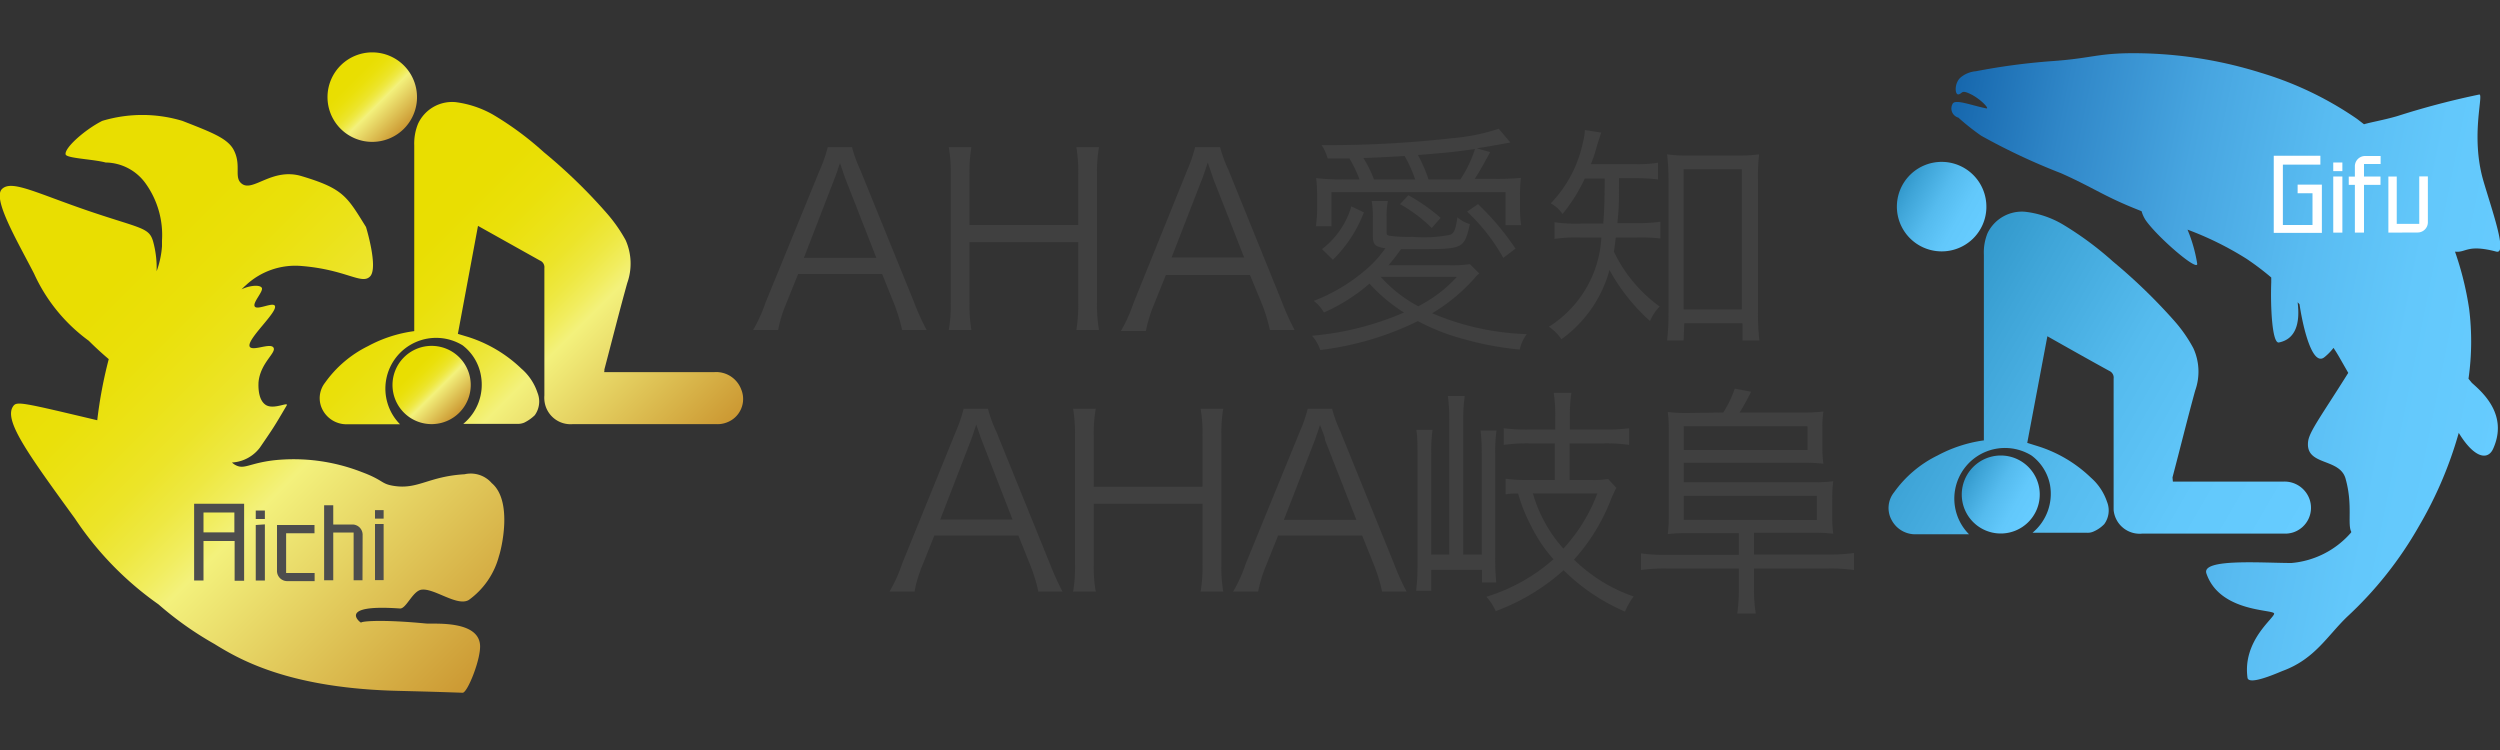 <svg id="レイヤー_1" data-name="レイヤー 1" xmlns="http://www.w3.org/2000/svg" xmlns:xlink="http://www.w3.org/1999/xlink" viewBox="0 0 200 60"><rect x="0" y="0" width="200" height="60" fill="#333333" stroke="none"/><defs><style>.cls-1{isolation:isolate;}.cls-2{fill:#404040;}.cls-3{fill:url(#名称未設定グラデーション_12);}.cls-4{fill:#fff;}.cls-5{fill:url(#名称未設定グラデーション_11);}.cls-6{fill:url(#名称未設定グラデーション_11-2);}.cls-7{fill:url(#名称未設定グラデーション_11-3);}.cls-8{fill:url(#名称未設定グラデーション_10);}.cls-9{fill:#4d4d4d;}.cls-10{fill:url(#名称未設定グラデーション_10-2);}.cls-11{fill:url(#名称未設定グラデーション_10-3);}.cls-12{fill:url(#名称未設定グラデーション_10-4);}</style><linearGradient id="名称未設定グラデーション_12" x1="183.91" y1="94.26" x2="230.98" y2="94.26" gradientTransform="matrix(1, 0.2, 0.19, -0.95, -48.44, 76.58)" gradientUnits="userSpaceOnUse"><stop offset="0" stop-color="#1768ae"/><stop offset="0.18" stop-color="#3087c8"/><stop offset="0.4" stop-color="#47a5e0"/><stop offset="0.61" stop-color="#58bbf1"/><stop offset="0.81" stop-color="#63c8fb"/><stop offset="1" stop-color="#6cf"/></linearGradient><linearGradient id="名称未設定グラデーション_11" x1="153.88" y1="32.63" x2="183.06" y2="15.79" gradientTransform="matrix(1, 0, 0, -1, 0, 60.11)" gradientUnits="userSpaceOnUse"><stop offset="0" stop-color="#39c"/><stop offset="0.14" stop-color="#3fa5d8"/><stop offset="0.44" stop-color="#5be"/><stop offset="0.73" stop-color="#62c8fb"/><stop offset="1" stop-color="#6cf"/></linearGradient><linearGradient id="名称未設定グラデーション_11-2" x1="152.23" y1="45.36" x2="158.43" y2="41.79" xlink:href="#名称未設定グラデーション_11"/><linearGradient id="名称未設定グラデーション_11-3" x1="157.35" y1="22.11" x2="162.75" y2="19" xlink:href="#名称未設定グラデーション_11"/><linearGradient id="名称未設定グラデーション_10" x1="40.14" y1="7.76" x2="1.56" y2="46.34" gradientTransform="matrix(1, 0, 0, -1, 0, 60.11)" gradientUnits="userSpaceOnUse"><stop offset="0" stop-color="#c93"/><stop offset="0.4" stop-color="#f3f17c"/><stop offset="0.44" stop-color="#f1ed5f"/><stop offset="0.49" stop-color="#eee842"/><stop offset="0.55" stop-color="#ece429"/><stop offset="0.62" stop-color="#ebe217"/><stop offset="0.69" stop-color="#eae00a"/><stop offset="0.79" stop-color="#e9de02"/><stop offset="1" stop-color="#e9de00"/></linearGradient><linearGradient id="名称未設定グラデーション_10-2" x1="52.17" y1="20.18" x2="27.67" y2="44.67" xlink:href="#名称未設定グラデーション_10"/><linearGradient id="名称未設定グラデーション_10-3" x1="32.32" y1="49.82" x2="27.25" y2="54.87" xlink:href="#名称未設定グラデーション_10"/><linearGradient id="名称未設定グラデーション_10-4" x1="36.72" y1="27.11" x2="32.32" y2="31.52" xlink:href="#名称未設定グラデーション_10"/></defs><title>アートボード 1</title><g class="cls-1"><path class="cls-2" d="M72.17,26.4a15,15,0,0,0-.6-2l-1-2.48H63.85l-1,2.48a10.35,10.35,0,0,0-.6,2h-2a12.39,12.39,0,0,0,1-2.21L65.6,13.56a11,11,0,0,0,.62-1.79h1.94a10.65,10.65,0,0,0,.65,1.79l4.32,10.63a19,19,0,0,0,1,2.21ZM67.62,14.27c-.06-.15-.06-.17-.42-1.23-.1.29-.18.5-.21.64-.12.3-.18.52-.22.59l-2.46,6.36h5.8Z"/><path class="cls-2" d="M87.92,11.77a11.3,11.3,0,0,0-.16,2.12V24.25a11.56,11.56,0,0,0,.16,2.15H86.11a12.41,12.41,0,0,0,.15-2.15V19.37h-8.7v4.88a12,12,0,0,0,.15,2.15H75.9a10.9,10.9,0,0,0,.16-2.15V13.93a11.2,11.2,0,0,0-.16-2.16h1.81a12.13,12.13,0,0,0-.15,2.12V18h8.7V13.93a12.16,12.16,0,0,0-.15-2.16Z"/><path class="cls-2" d="M101.59,26.4a13.63,13.63,0,0,0-.6-2L100,22H93.27l-1,2.48a11.14,11.14,0,0,0-.6,2h-2a11.71,11.71,0,0,0,1-2.21L95,13.56a11.7,11.7,0,0,0,.61-1.79h2a9.73,9.73,0,0,0,.65,1.79l4.31,10.63a19,19,0,0,0,1,2.21ZM97.05,14.27C97,14.12,97,14.1,96.62,13c-.09.29-.17.5-.21.64-.11.3-.17.52-.21.59l-2.47,6.36h5.8Z"/><path class="cls-2" d="M118.34,21.88a1.61,1.61,0,0,0-.3.29,14.36,14.36,0,0,1-3.47,2.89,20.9,20.9,0,0,0,7.57,1.67,3.31,3.31,0,0,0-.56,1.23,24,24,0,0,1-4.39-.81,16.92,16.92,0,0,1-3.76-1.46A24.28,24.28,0,0,1,105.62,28a3.29,3.29,0,0,0-.66-1.14A23.54,23.54,0,0,0,112.32,25a12.87,12.87,0,0,1-2.76-2.31A14.49,14.49,0,0,1,105.91,25a2.9,2.9,0,0,0-.81-.93A14,14,0,0,0,109,21.8a9.31,9.31,0,0,0,1.83-1.94c-.78-.1-1-.29-1-.93V17.47a8.39,8.39,0,0,0-.09-1.39h1.29a6.11,6.11,0,0,0-.1,1.27v1.22c0,.17,0,.23.21.29a12.13,12.13,0,0,0,1.89.09,10.74,10.74,0,0,0,3-.17c.31-.14.43-.46.56-1.39a2.88,2.88,0,0,0,1,.54c-.46,2-.54,2-4.18,2-.67,0-.84,0-1.33,0a16.1,16.1,0,0,1-1,1.29h4.82a9.58,9.58,0,0,0,1.69-.09Zm-9.58-7.53a10.06,10.06,0,0,0-.81-1.68l-1.74,0a3.78,3.78,0,0,0-.48-1.06h1a87.88,87.88,0,0,0,9.4-.55,16,16,0,0,0,3.77-.76l.93,1.1c-1.37.25-2.27.41-2.7.46l1.08.31c-.71,1.31-.85,1.54-1.23,2.14h1.52a20.06,20.06,0,0,0,2.17-.08,12.8,12.8,0,0,0-.07,1.45v1.11a9.19,9.19,0,0,0,.09,1.22h-1.25V15.37H106.52V18.1h-1.25a9.88,9.88,0,0,0,.1-1.36V15.68a11.22,11.22,0,0,0-.08-1.43,17.48,17.48,0,0,0,2.37.1Zm-3,5.58a6.7,6.7,0,0,0,2.35-3.42l1,.48a10.55,10.55,0,0,1-2.48,3.79Zm7.45-5.58a10.23,10.23,0,0,0-.84-1.87c-1.43.08-2.47.14-3.3.16a9.72,9.72,0,0,1,.85,1.71Zm-2.75,7.8a10.92,10.92,0,0,0,3,2.35,10.78,10.78,0,0,0,3.09-2.35Zm4.08-3.91A11.72,11.72,0,0,0,112,16.33l.67-.71a14.58,14.58,0,0,1,2.58,1.81Zm2.29-3.89A9.54,9.54,0,0,0,118,11.92c-1.49.22-2.62.33-4.57.48a11.12,11.12,0,0,1,.85,1.95Zm3.43,6.28a15.18,15.18,0,0,0-2.89-3.7l.87-.6a20.93,20.93,0,0,1,3,3.56Z"/><path class="cls-2" d="M126.78,14.29A13.28,13.28,0,0,1,125,17.12a2.6,2.6,0,0,0-.94-.85,10,10,0,0,0,2.56-4.81,5,5,0,0,0,.17-1.06l1.31.21c-.12.31-.15.47-.33,1a10.8,10.8,0,0,1-.5,1.52h3.49a10.44,10.44,0,0,0,1.88-.11v1.33a18.73,18.73,0,0,0-1.88-.1h-1.24c0,2.08,0,2.31-.13,3.6H131a12.39,12.39,0,0,0,1.83-.11v1.34A13,13,0,0,0,131,19h-1.74c-.05.44-.07.67-.15,1.13a11.59,11.59,0,0,0,3.66,4.39,3.91,3.91,0,0,0-.77,1.16,15.4,15.4,0,0,1-3.24-4.08,10.06,10.06,0,0,1-3.85,5.54,3.52,3.52,0,0,0-1-1A9,9,0,0,0,128.11,19h-1.75a12.54,12.54,0,0,0-2,.11V17.78a12.35,12.35,0,0,0,2.08.11h1.82c.08-1.06.1-1.46.12-3.6Zm7.91,12.94h-1.32a18.69,18.69,0,0,0,.11-2.19V14.35a18.37,18.37,0,0,0-.11-2,11.53,11.53,0,0,0,1.73.09H139a11.78,11.78,0,0,0,1.73-.09,14.21,14.21,0,0,0-.09,2V24.9a18.6,18.6,0,0,0,.11,2.33h-1.35V25.86h-4.66Zm0-2.48h4.66V13.54h-4.66Z"/></g><g class="cls-1"><path class="cls-2" d="M83.07,47.33a13.25,13.25,0,0,0-.6-2l-1-2.49H74.75l-1,2.49a10.29,10.29,0,0,0-.59,2h-2a11.71,11.71,0,0,0,1-2.21l4.32-10.63a11,11,0,0,0,.61-1.79h1.95a10,10,0,0,0,.65,1.79L84,45.12a23.13,23.13,0,0,0,1,2.21ZM78.53,35.2c-.06-.15-.06-.17-.43-1.23-.09.29-.17.5-.21.63-.11.31-.17.52-.21.6l-2.46,6.36H81Z"/><path class="cls-2" d="M97.86,32.7a11.35,11.35,0,0,0-.15,2.12V45.18a11.63,11.63,0,0,0,.15,2.15H96.05a11.5,11.5,0,0,0,.15-2.15V40.3H87.5v4.88a11,11,0,0,0,.16,2.15H85.85A11.83,11.83,0,0,0,86,45.18V34.86a12.16,12.16,0,0,0-.15-2.16h1.81a11.16,11.16,0,0,0-.16,2.12v4.12h8.7V34.86a11.29,11.29,0,0,0-.15-2.16Z"/><path class="cls-2" d="M110.57,47.33a13.25,13.25,0,0,0-.6-2l-1-2.49h-6.72l-1,2.49a11.14,11.14,0,0,0-.6,2h-2a11.71,11.71,0,0,0,1-2.21L104,34.49a11.3,11.3,0,0,0,.62-1.79h1.95a10,10,0,0,0,.65,1.79l4.31,10.63a19,19,0,0,0,1,2.21ZM106,35.2C106,35.05,106,35,105.6,34c-.09.29-.17.5-.21.63-.12.31-.17.52-.21.6l-2.47,6.36h5.8Z"/><path class="cls-2" d="M115.94,33.68a13.8,13.8,0,0,0-.11-2h1.35a12.86,12.86,0,0,0-.12,2V44.37h1.48v-8a16.75,16.75,0,0,0-.09-1.93h1.27a13.11,13.11,0,0,0-.1,2v8a19.07,19.07,0,0,0,.08,2.15h-1.14v-1H114.5v1.67h-1.21a16.34,16.34,0,0,0,.11-2V36.3c0-.71,0-1.33-.09-1.91h1.29a13,13,0,0,0-.1,1.91v8.07h1.44Zm6.36,1.79a13.93,13.93,0,0,0-2,.12V34.26a14.56,14.56,0,0,0,2,.11h2.12v-1a12.39,12.39,0,0,0-.12-1.94h1.41a12,12,0,0,0-.12,1.94v1h2.74a15.09,15.09,0,0,0,2-.11v1.33a13.71,13.71,0,0,0-2-.12h-2.76V38.4h1.75a7.12,7.12,0,0,0,1.33-.08l.66.71c-.14.25-.16.31-.39.81a15.55,15.55,0,0,1-3,4.93,12.82,12.82,0,0,0,4.77,2.95,5.63,5.63,0,0,0-.69,1.21,15.92,15.92,0,0,1-4.91-3.31,16.94,16.94,0,0,1-5.43,3.27,4.38,4.38,0,0,0-.75-1.15,14.49,14.49,0,0,0,5.37-3A11.82,11.82,0,0,1,122.45,42a13,13,0,0,1-1-2.52c-.4,0-.62,0-1,.07V38.3a11.63,11.63,0,0,0,1.62.1h2.31V35.47Zm.33,4a11.27,11.27,0,0,0,2.44,4.42,13.57,13.57,0,0,0,2.72-4.42Z"/><path class="cls-2" d="M137.86,33a8.66,8.66,0,0,0,.92-1.91l1.31.25c-.36.71-.67,1.27-.92,1.66h5.06a11.94,11.94,0,0,0,1.64-.08,9.82,9.82,0,0,0-.08,1.42v1.39a9.36,9.36,0,0,0,.08,1.37,12.77,12.77,0,0,0-1.62-.08H134.7v1.56H145a12.46,12.46,0,0,0,1.66-.08,9.94,9.94,0,0,0-.08,1.41v1.42a9.36,9.36,0,0,0,.08,1.37,12.47,12.47,0,0,0-1.62-.08h-4.72v1.74h6a13.18,13.18,0,0,0,2-.12V45.6a13.55,13.55,0,0,0-2-.12h-6v1.6a12.43,12.43,0,0,0,.14,2h-1.48a13.58,13.58,0,0,0,.13-2v-1.6h-5.83a13.83,13.83,0,0,0-2,.12V44.27a13.09,13.09,0,0,0,2,.12h5.83V42.65H135a12,12,0,0,0-1.58.08,10.1,10.1,0,0,0,.08-1.37v-7a10.07,10.07,0,0,0-.08-1.4,12.61,12.61,0,0,0,1.64.08Zm6.74,3v-1.9h-9.9V36Zm.75,5.6V39.67H134.7v1.92Z"/></g><path class="cls-3" d="M199.47,35.86c-.42,1-1.52.82-2.77-1.23a31.69,31.69,0,0,1-3.17,7.44,30.16,30.16,0,0,1-5.8,7.31c-1.57,1.53-2.56,3.33-5.06,4.27-.24.08-2.77,1.25-2.87.57-.41-3,2.19-4.8,2.13-5.14s-4.36-.09-5.42-3.21c-.4-1.21,4.5-.83,6.81-.83A7.12,7.12,0,0,0,188,42.7a.76.76,0,0,0,.11-.14c-.34-.6.13-2.14-.46-4.25-.46-1.72-3.25-1-3-3,.1-.8,1.1-2.11,3.21-5.48l-.68-1.19c-.23-.4-.33-.55-.5-.81a4.19,4.19,0,0,1-.72.74c-.91.75-1.66-2-2-4.23l-.15-.16c.25,2-.36,3-1.51,3.22-.54.06-.67-2.94-.6-4.82v-.38a21.22,21.22,0,0,0-2-1.51A25.49,25.49,0,0,0,175,18.37a11.84,11.84,0,0,1,.77,2.69c.18.79-3-1.93-4.05-3.35a2.43,2.43,0,0,1-.39-.81l-.22-.09c-2.81-1.11-3.56-1.76-6.22-2.95a50.48,50.48,0,0,1-6.39-3,18.2,18.2,0,0,1-1.83-1.45.76.76,0,0,1-.53-.94,1.22,1.22,0,0,1,.07-.17c.22-.39,1.46.12,2.69.37.3.07-.4-.71-1.21-1.12s-.68-.07-1,0-.36-.93.18-1.37a2.19,2.19,0,0,1,1.2-.48,51.9,51.9,0,0,1,6.08-.81c3-.21,3.53-.58,6-.63a34.09,34.09,0,0,1,10.71,1.56,27.34,27.34,0,0,1,7.7,3.69l.56.43h0c.57-.17,1.6-.34,2.69-.66a64.17,64.17,0,0,1,6.54-1.72c.35,0-.7,3.26.29,6.8.66,2.29,2,6,1.07,5.77-2.36-.62-2.42.11-3.31,0a25,25,0,0,1,1.13,4.57,21,21,0,0,1-.05,5.6h0l.27.33C198.58,31.37,200.66,33.16,199.47,35.86Z"/><g class="cls-1"><path class="cls-4" d="M181.9,18.63l0-6.17h3.73v.71h-3V18H185V15.46h-1.19v-.69h1.94v3.86Z"/><path class="cls-4" d="M187.39,13v.69h-.73V13Zm0,1.12,0,4.49h-.73l0-4.49Z"/><path class="cls-4" d="M190.45,13.12h-1.33v1h1.32v.67h-1.32v3.82h-.73V14.79h-.49v-.66h.49v-.84a.82.82,0,0,1,.81-.81h1.25Z"/><path class="cls-4" d="M191.07,18.61V14.12h.67v3.79h1.8v-3.8h.69v3.68a.82.82,0,0,1-.81.81Z"/></g><path class="cls-5" d="M173.83,38.53h8.8a2.12,2.12,0,0,1,2.13,1.4,2.07,2.07,0,0,1-1.27,2.65,2.13,2.13,0,0,1-.75.11H171.37a2.09,2.09,0,0,1-2.28-1.9c0-.1,0-.2,0-.3V30.29a.59.59,0,0,0-.35-.62c-1.64-.9-3.27-1.82-4.95-2.77l-1.61,8.53.83.26a10.73,10.73,0,0,1,4.26,2.52,4.45,4.45,0,0,1,1.29,1.93,1.85,1.85,0,0,1-.22,1.79,2.65,2.65,0,0,1-.85.59,1.13,1.13,0,0,1-.54.1H162.6A4.05,4.05,0,0,0,164,38.79a3.82,3.82,0,0,0-1.48-2.35,4.05,4.05,0,0,0-5,6.3h-4.18a2.13,2.13,0,0,1-2-1.12,2,2,0,0,1,.19-2.24A9.25,9.25,0,0,1,155,36.44a11,11,0,0,1,3.71-1.21V20.39a4.1,4.1,0,0,1,.29-1.73,3.05,3.05,0,0,1,3-1.72,7.65,7.65,0,0,1,3,1,26.21,26.21,0,0,1,4.06,3,44.5,44.5,0,0,1,4.93,4.78,11.33,11.33,0,0,1,1.48,2.14,4.5,4.5,0,0,1,.14,3.4c-.63,2.3-1.2,4.62-1.81,6.93Z"/><path class="cls-6" d="M155.29,20.11a3.58,3.58,0,1,1,3.62-3.53v.08A3.57,3.57,0,0,1,155.29,20.11Z"/><path class="cls-7" d="M160.06,36.44a3.12,3.12,0,1,1-3.12,3.12,3.13,3.13,0,0,1,3.12-3.12Z"/><path class="cls-8" d="M28.89,49.81c0-.1,1.53-.28,5.18.07.58.06,4.14-.29,4.33,1.68.11,1.09-1,3.87-1.39,3.86-3.43-.12-4.54-.13-5.78-.17-8.3-.3-12.1-2.51-14.09-3.74a26.84,26.84,0,0,1-4.46-3.16h0A25.87,25.87,0,0,1,6,41.49c-3.79-5.22-5.74-7.9-4.94-9,.28-.4.7-.3,6.72,1.13a35.4,35.4,0,0,1,.92-4.89c-.57-.48-1.13-1-1.6-1.47a13.58,13.58,0,0,1-4.38-5.38c-1.4-2.71-3.34-6-2.56-6.76s2.73.33,7.09,1.81c4.06,1.37,4.68,1.27,5,2.39a8,8,0,0,1,.28,2.38,7.36,7.36,0,0,0,.43-2v-.46a7.08,7.08,0,0,0-1.28-4.52A4,4,0,0,0,8.45,13c-1-.27-3.14-.33-3.2-.65-.11-.52,1.57-2,2.93-2.68a11.11,11.11,0,0,1,6.41,0c2.33.91,3.53,1.37,4.06,2.24.73,1.29,0,2.29.71,2.8.9.66,2.43-1.34,4.8-.61,3.33,1,3.6,1.62,5.12,4.06,0,0,1,3.25.33,3.95s-1.9-.54-5.48-.83a5.79,5.79,0,0,0-4.45,1.53c-.13.11-.24.22-.36.34.59-.3,1.45-.4,1.62-.13s-.76,1.19-.56,1.5,1.41-.35,1.6-.07c.32.46-2.31,2.73-2,3.29.25.38,1.65-.34,1.9.07s-1.07,1.23-1.2,2.79c0,.13-.09,1.33.56,1.78s1.93-.31,1.68.08c-1,1.7-1,1.7-2.13,3.35A3,3,0,0,1,18.56,37a1.05,1.05,0,0,0,.27.2c.72.39,1.07-.14,3.1-.38a15,15,0,0,1,7,.94c1.78.66,1.53.95,2.57,1.11,1.94.31,2.77-.76,5.67-.93a2.22,2.22,0,0,1,2.17.71c1.7,1.44.77,5.28.58,5.83A6.3,6.3,0,0,1,37.5,48c-.94.55-2.81-1-3.81-.82-.69.13-1.2,1.53-1.69,1.5C26.8,48.31,28.89,49.87,28.89,49.81Z"/><g class="cls-1"><path class="cls-9" d="M15.53,40.3l4,0v6.16h-.76V43.28H16.28v3.16h-.75Zm.75,2.29h2.47V41H16.28Z"/><path class="cls-9" d="M21.19,40.84v.68h-.73v-.68Zm0,1.11v4.49h-.73V42Z"/><path class="cls-9" d="M22.16,45.62V42h3v.66H22.89v3.18h2.28v.65H23A.82.82,0,0,1,22.16,45.62Z"/><path class="cls-9" d="M29,46.42h-.71V42.6H26.66v3.82h-.73v-6h.73v1.54h1.53a.82.82,0,0,1,.82.81Z"/><path class="cls-9" d="M30.69,40.81v.68H30v-.68Zm0,1.11,0,4.49H30l0-4.49Z"/></g><path class="cls-10" d="M48.33,29.77h8.81a2.14,2.14,0,0,1,2.16,1.39,2,2,0,0,1-1.14,2.63,2.08,2.08,0,0,1-.89.14H45.83A2.1,2.1,0,0,1,43.55,32a2.16,2.16,0,0,1,0-.36V21.45a.58.58,0,0,0-.36-.61l-4.95-2.77-1.61,8.64.83.25a10.9,10.9,0,0,1,4.25,2.53A4.33,4.33,0,0,1,43,31.42a1.87,1.87,0,0,1-.22,1.8,3.27,3.27,0,0,1-.84.59,1.31,1.31,0,0,1-.55.1H37.06a4.06,4.06,0,0,0,1.42-3.83A3.87,3.87,0,0,0,37,27.62a4.06,4.06,0,0,0-5,6.32H27.82a2.16,2.16,0,0,1-2-1.13A2,2,0,0,1,26,30.62a9.2,9.2,0,0,1,3.44-2.93,10.72,10.72,0,0,1,3.7-1.2V11.63a4.19,4.19,0,0,1,.3-1.72,3,3,0,0,1,3-1.74,8.17,8.17,0,0,1,3,1,25,25,0,0,1,4.06,3A42.8,42.8,0,0,1,48.49,17a12.09,12.09,0,0,1,1.56,2.21,4.62,4.62,0,0,1,.13,3.43c-.64,2.3-1.22,4.61-1.83,6.92A.55.55,0,0,1,48.33,29.77Z"/><path class="cls-11" d="M29.74,11.35a3.58,3.58,0,1,1,3.62-3.54v.08A3.58,3.58,0,0,1,29.74,11.35Z"/><path class="cls-12" d="M34.52,27.67a3.13,3.13,0,1,1-3.12,3.15,3.13,3.13,0,0,1,3.12-3.15Z"/></svg>